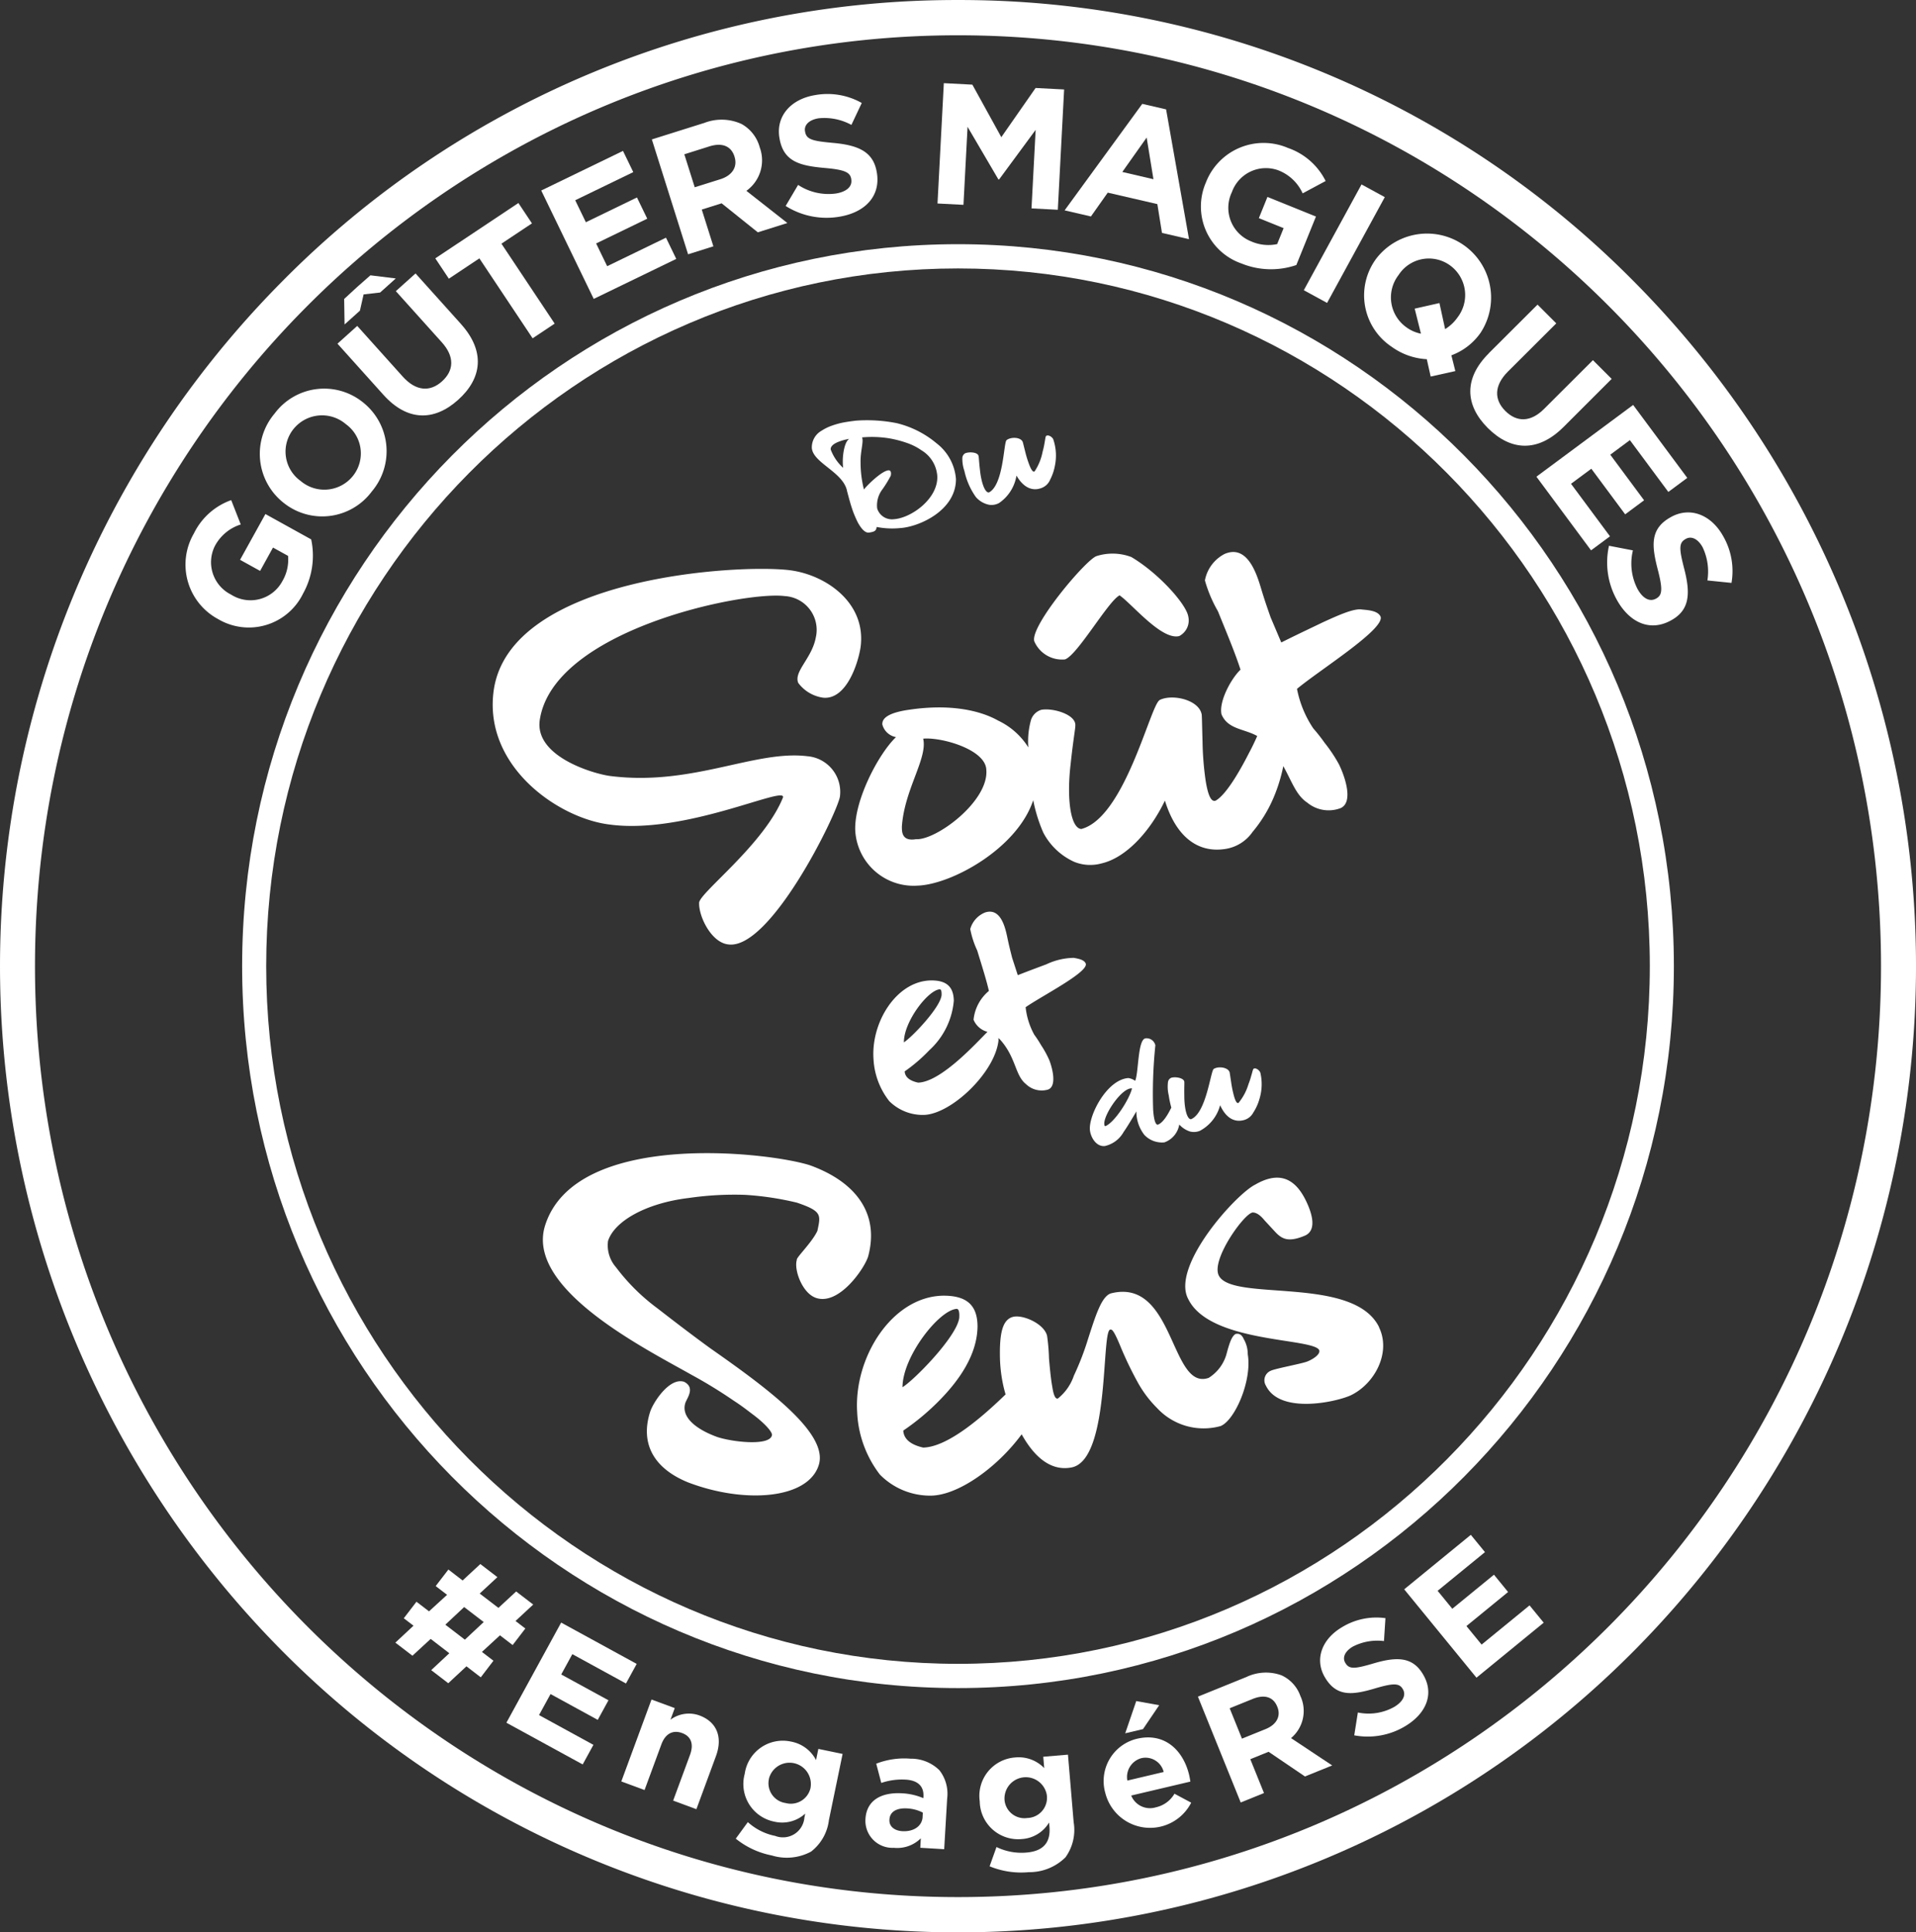 <svg xmlns="http://www.w3.org/2000/svg" width="173.825" height="175.318" viewBox="0 0 173.825 175.318">
  <rect x="0" y="0" width="173.825" height="175.318" fill="#333333" stroke="none"/>
  <g id="Groupe_38" data-name="Groupe 38" transform="translate(-2.713 -2.691)" style="isolation: isolate">
    <g id="Groupe_33" data-name="Groupe 33" transform="translate(2.713 2.691)">
      <path id="Tracé_13" data-name="Tracé 13" d="M88.12,1.2A85.971,85.971,0,0,0,26.664,26.874a88.189,88.189,0,0,0,0,123.967,86.387,86.387,0,0,0,122.912,0,88.189,88.189,0,0,0,0-123.967A85.968,85.968,0,0,0,88.12,1.2m0,3.2c46.248,0,83.738,37.814,83.738,84.459s-37.491,84.457-83.738,84.457S4.381,135.5,4.381,88.858,41.872,4.4,88.12,4.4" transform="translate(-1.207 -1.198)" fill="#fff"/>
      <path id="Tracé_14" data-name="Tracé 14" d="M12.383,34.149l-.027-.014a5.612,5.612,0,0,1-2.177-7.75,6,6,0,0,1,3.389-3.031l.866,2.208a4.031,4.031,0,0,0-2.353,1.964,3.283,3.283,0,0,0,1.462,4.393l.027.016a3.276,3.276,0,0,0,4.635-1.223,3.837,3.837,0,0,0,.52-2.3l-1.366-.754-1.169,2.118-1.819-1.006,2.3-4.153,4.153,2.3a7.087,7.087,0,0,1-.741,4.923,5.469,5.469,0,0,1-7.7,2.31" transform="translate(7.408 22.021)" fill="#fff"/>
      <path id="Tracé_15" data-name="Tracé 15" d="M14.868,28.772l-.025-.02a5.649,5.649,0,0,1-.786-8.075,5.6,5.6,0,0,1,8.006-1.024l.025.02a5.653,5.653,0,0,1,.786,8.075,5.6,5.6,0,0,1-8.006,1.024m5.675-7.115-.025-.02a3.322,3.322,0,0,0-4.749.446,3.27,3.27,0,0,0,.616,4.686l.025.018a3.32,3.32,0,0,0,4.749-.446,3.268,3.268,0,0,0-.616-4.684" transform="translate(10.857 16.843)" fill="#fff"/>
      <path id="Tracé_16" data-name="Tracé 16" d="M19.147,13.482q-1.213,1.044-2.382,2.146l.037,2.314,1.393-1.253.334-1.475,1.5-.172,1.419-1.276ZM27.364,17.9l-4.123-4.587-1.219,1.094-.569.512,4.186,4.657c1.155,1.294,1.09,2.548,0,3.529s-2.37.889-3.557-.432l-4.131-4.6-.569.512-1.223,1.1,4.172,4.645c2.15,2.392,4.581,2.415,6.769.455s2.48-4.411.268-6.877" transform="translate(14.458 11.497)" fill="#fff"/>
      <path id="Tracé_17" data-name="Tracé 17" d="M24.488,15.214l-2.769,1.843L20.49,15.212l7.539-5.02,1.229,1.847L26.489,13.88l4.829,7.252-2,1.333Z" transform="translate(19.002 8.228)" fill="#fff"/>
      <path id="Tracé_18" data-name="Tracé 18" d="M25.183,11.477,32.6,7.883l.932,1.925L28.265,12.36l.967,1.995,4.635-2.247.934,1.925-4.637,2.247,1,2.064L36.5,15.757l.932,1.925-7.487,3.629Z" transform="translate(23.92 5.808)" fill="#fff"/>
      <path id="Tracé_19" data-name="Tracé 19" d="M30.083,8.288l4.766-1.5a4.356,4.356,0,0,1,3.371.1,3.435,3.435,0,0,1,1.645,2.1l.008.029a3.4,3.4,0,0,1-1.214,3.936l3.717,2.92-2.679.844-3.285-2.632-1.8.567,1.053,3.336-2.294.723ZM36.295,11.9c1.114-.352,1.569-1.149,1.29-2.028l-.006-.031c-.313-.983-1.155-1.272-2.273-.922l-2.277.719.944,2.992Z" transform="translate(29.055 4.361)" fill="#fff"/>
      <path id="Tracé_20" data-name="Tracé 20" d="M36.327,15.517l1.128-1.909a5.011,5.011,0,0,0,3.434.78c.971-.158,1.493-.639,1.389-1.272l0-.031c-.1-.6-.52-.848-2.4-1.014-2.263-.2-3.764-.571-4.114-2.712l-.006-.031C35.436,7.373,36.794,5.82,39,5.46a6.326,6.326,0,0,1,4.231.715l-.94,1.989a5.12,5.12,0,0,0-2.978-.6c-.909.15-1.319.643-1.233,1.165l.006.033c.115.709.614.864,2.558,1.036,2.281.211,3.643.795,3.951,2.675l.006.031c.35,2.142-1.085,3.611-3.412,3.992a6.95,6.95,0,0,1-4.86-.975" transform="translate(34.951 3.168)" fill="#fff"/>
      <path id="Tracé_21" data-name="Tracé 21" d="M43.311,4.882l2.589.135,2.626,4.766L51.636,5.32l2.589.135-.573,10.914-2.386-.125.375-7.125-3.316,4.5-.061,0-2.8-4.776-.371,7.078L42.737,15.8Z" transform="translate(42.316 2.663)" fill="#fff"/>
      <path id="Tracé_22" data-name="Tracé 22" d="M55.412,5.8l2.161.5,2.079,11.778L57.2,17.508l-.42-2.613-4.5-1.04-1.526,2.161-2.388-.553Zm1.014,6.836-.616-3.779L53.6,11.979Z" transform="translate(48.218 3.623)" fill="#fff"/>
      <path id="Tracé_23" data-name="Tracé 23" d="M54.861,11.1l.01-.029A5.611,5.611,0,0,1,62.3,7.98a6.009,6.009,0,0,1,3.418,3L63.633,12.1a4.019,4.019,0,0,0-2.234-2.1,3.279,3.279,0,0,0-4.184,1.98l-.012.029a3.275,3.275,0,0,0,1.772,4.454,3.844,3.844,0,0,0,2.345.24l.586-1.448-2.247-.907.78-1.925,4.4,1.78-1.78,4.4a7.092,7.092,0,0,1-4.977-.141A5.469,5.469,0,0,1,54.861,11.1" transform="translate(54.548 5.443)" fill="#fff"/>
      <rect id="Rectangle_5" data-name="Rectangle 5" width="10.931" height="2.405" transform="matrix(0.479, -0.878, 0.878, 0.479, 118.285, 26.331)" fill="#fff"/>
      <path id="Tracé_24" data-name="Tracé 24" d="M67.677,24.546l-.352-1.575a5.958,5.958,0,0,1-3.187-1.126A5.6,5.6,0,0,1,62.7,13.9l.018-.025a5.81,5.81,0,0,1,9.466,6.73l-.018.025a5.606,5.606,0,0,1-2.611,1.991l.36,1.429Zm-.883-3.893-.567-2.267,2.245-.508.516,2.365A3.825,3.825,0,0,0,70.1,19.2l.018-.025a3.322,3.322,0,0,0-.694-4.721,3.27,3.27,0,0,0-4.647.862l-.018.027a3.32,3.32,0,0,0,.694,4.719,3.279,3.279,0,0,0,1.341.594" transform="translate(62.118 9.617)" fill="#fff"/>
      <path id="Tracé_25" data-name="Tracé 25" d="M68.018,19.1l4.42-4.409,1.7,1.7-4.379,4.368c-1.26,1.255-1.282,2.537-.246,3.576s2.3,1.04,3.52-.184l4.432-4.422,1.7,1.7L74.8,25.791c-2.343,2.337-4.8,2.169-6.877.09s-2.181-4.506.1-6.777" transform="translate(67.051 12.947)" fill="#fff"/>
      <path id="Tracé_26" data-name="Tracé 26" d="M78.043,19.137l4.911,6.619L81.236,27.03l-3.488-4.7-1.78,1.321,3.068,4.137L77.32,29.062l-3.07-4.137-1.843,1.366,3.535,4.766L74.224,32.33l-4.956-6.683Z" transform="translate(70.12 17.602)" fill="#fff"/>
      <path id="Tracé_27" data-name="Tracé 27" d="M72.568,26.925l2.175.42a5.022,5.022,0,0,0,.418,3.5c.475.862,1.1,1.192,1.665.883l.027-.014c.532-.295.625-.774.152-2.6-.573-2.2-.727-3.736,1.173-4.784l.027-.016c1.735-.958,3.654-.2,4.733,1.755a6.335,6.335,0,0,1,.748,4.225L81.5,30.072a5.129,5.129,0,0,0-.432-3.008c-.444-.807-1.049-1.026-1.511-.77l-.029.016c-.629.348-.606.87-.117,2.759.565,2.218.473,3.7-1.194,4.618l-.027.014c-1.9,1.051-3.766.19-4.907-1.872a6.963,6.963,0,0,1-.711-4.9" transform="translate(73.4 22.59)" fill="#fff"/>
      <path id="Tracé_28" data-name="Tracé 28" d="M26.469,80.765l-1.3-1L23.521,81.3l-1.548-1.188,1.642-1.534-1.69-1.3-1.655,1.526-1.55-1.188,1.645-1.536-.881-.674,1.151-1.5,1.139.872,1.638-1.5-1.034-.793,1.153-1.5,1.29.991,1.608-1.489,1.548,1.188-1.606,1.489,1.7,1.3,1.608-1.489,1.548,1.186-1.606,1.491.891.684-1.151,1.5-1.151-.883-1.636,1.505,1.044.8Zm-3.215-4.776,1.772,1.36,1.71-1.6-1.774-1.36Z" transform="translate(17.148 71.415)" fill="#fff"/>
      <path id="Tracé_29" data-name="Tracé 29" d="M28.608,73.08l6.853,3.748-.973,1.778-4.866-2.662-1.008,1.843L32.9,80.129l-.973,1.778-4.282-2.343L26.6,81.472l4.934,2.7-.973,1.778L23.64,82.165Z" transform="translate(22.302 74.133)" fill="#fff"/>
      <path id="Tracé_30" data-name="Tracé 30" d="M31.47,76.488l2.109.778-.389,1.053a2.805,2.805,0,0,1,2.619-.389c1.6.588,2.136,1.985,1.507,3.693l-1.774,4.815-2.109-.778,1.53-4.149c.367-1,.086-1.686-.721-1.982s-1.507.027-1.876,1.026L30.839,84.7l-2.109-.778Z" transform="translate(27.637 77.705)" fill="#fff"/>
      <path id="Tracé_31" data-name="Tracé 31" d="M33.8,87.2,34.895,85.7a5.2,5.2,0,0,0,2.476,1.249A1.951,1.951,0,0,0,40.025,85.3l.078-.373a3.1,3.1,0,0,1-2.793.733,3.482,3.482,0,0,1-2.7-4.332l.006-.033a3.488,3.488,0,0,1,4.2-2.9,3.206,3.206,0,0,1,2.267,1.677l.209-1.014,2.2.455-1.243,6.011a4.244,4.244,0,0,1-1.618,2.851,4.638,4.638,0,0,1-3.559.35A7.5,7.5,0,0,1,33.8,87.2m6.791-4.637,0-.029a1.933,1.933,0,0,0-3.781-.78l0,.027a1.811,1.811,0,0,0,1.509,2.187,1.833,1.833,0,0,0,2.271-1.4" transform="translate(32.951 79.616)" fill="#fff"/>
      <path id="Tracé_32" data-name="Tracé 32" d="M39.548,84.625l0-.029c.1-1.728,1.462-2.447,3.338-2.337a5.625,5.625,0,0,1,1.915.44l.008-.133c.055-.93-.489-1.483-1.612-1.548a5.823,5.823,0,0,0-2.212.3l-.459-1.747a7,7,0,0,1,3.109-.453,3.664,3.664,0,0,1,2.619,1.044,3.459,3.459,0,0,1,.707,2.576l-.27,4.592L44.522,87.2l.049-.858a3.042,3.042,0,0,1-2.451.862,2.451,2.451,0,0,1-2.572-2.583m5.183-.211.023-.4a3.467,3.467,0,0,0-1.413-.379c-.961-.057-1.573.291-1.616,1l0,.031c-.035.6.446.989,1.169,1.032,1.049.061,1.792-.473,1.839-1.284" transform="translate(38.968 80.443)" fill="#fff"/>
      <path id="Tracé_33" data-name="Tracé 33" d="M45.513,89.058l.625-1.745a5.176,5.176,0,0,0,2.73.5c1.532-.129,2.193-.928,2.075-2.343l-.033-.381a3.11,3.11,0,0,1-2.472,1.5,3.485,3.485,0,0,1-3.819-3.391l0-.029a3.492,3.492,0,0,1,3.2-3.981,3.209,3.209,0,0,1,2.648.965l-.086-1.032,2.241-.188.516,6.119a4.249,4.249,0,0,1-.741,3.193,4.649,4.649,0,0,1-3.316,1.348,7.512,7.512,0,0,1-3.563-.53m5.194-6.375,0-.029a1.933,1.933,0,0,0-3.848.324l0,.029a1.812,1.812,0,0,0,2.071,1.667,1.832,1.832,0,0,0,1.778-1.991" transform="translate(44.267 80.263)" fill="#fff"/>
      <path id="Tracé_34" data-name="Tracé 34" d="M50.24,84.921l-.006-.029A3.944,3.944,0,0,1,53.1,79.977c2.578-.608,4.231,1.114,4.745,3.3.041.174.074.379.109.584l-5.37,1.266a1.837,1.837,0,0,0,2.241,1.067,2.6,2.6,0,0,0,1.685-1.233l1.516.813a4.188,4.188,0,0,1-7.784-.854m2.8-8.364,2.081.375L53.654,79.1l-1.614.381Zm2.49,6.433a1.7,1.7,0,0,0-2.013-1.257,1.768,1.768,0,0,0-1.284,2.036Z" transform="translate(50.042 77.778)" fill="#fff"/>
      <path id="Tracé_35" data-name="Tracé 35" d="M54.273,77.479,58.662,75.7a4.129,4.129,0,0,1,3.191-.158,3.241,3.241,0,0,1,1.71,1.862l.012.029a3.214,3.214,0,0,1-.854,3.807l3.733,2.48-2.47,1-3.3-2.24-1.659.672,1.241,3.072-2.111.856Zm6.138,2.943c1.028-.416,1.4-1.2,1.069-2.011l-.012-.029c-.365-.905-1.184-1.116-2.214-.7l-2.1.85,1.114,2.757Z" transform="translate(54.406 76.454)" fill="#fff"/>
      <path id="Tracé_36" data-name="Tracé 36" d="M62.784,83.545l.328-2.073a4.771,4.771,0,0,0,3.3-.506c.8-.479,1.094-1.085.782-1.608l-.014-.025c-.3-.494-.754-.565-2.466-.059-2.062.614-3.514.807-4.569-.956l-.016-.027c-.963-1.61-.305-3.451,1.509-4.536a5.988,5.988,0,0,1,3.977-.842l-.135,2.079a4.85,4.85,0,0,0-2.834.506c-.75.448-.938,1.024-.68,1.458l.014.025c.35.584.844.547,2.615.02,2.085-.608,3.486-.565,4.411.981l.016.027c1.055,1.763.3,3.557-1.616,4.706a6.6,6.6,0,0,1-4.62.829" transform="translate(60.077 73.898)" fill="#fff"/>
      <path id="Tracé_37" data-name="Tracé 37" d="M63.411,74.136l6.044-4.944,1.284,1.569-4.295,3.51L67.775,75.9l3.779-3.09,1.282,1.569-3.779,3.09,1.376,1.681,4.35-3.557,1.284,1.569-6.1,4.991Z" transform="translate(63.982 70.059)" fill="#fff"/>
      <path id="Tracé_38" data-name="Tracé 38" d="M76.879,12.016c-35.869,0-64.946,29.327-64.946,65.5s29.077,65.5,64.946,65.5,64.946-29.327,64.946-65.5-29.077-65.5-64.946-65.5m0,2.2c34.607,0,62.763,28.4,62.763,63.3s-28.156,63.3-62.763,63.3-62.763-28.4-62.763-63.3,28.156-63.3,62.763-63.3" transform="translate(10.034 10.139)" fill="#fff"/>
      <path id="Tracé_39" data-name="Tracé 39" d="M55.17,26.2c.229.858.354,1.346.6,2.015.129.328.268.641.408.913.3.528.633.922.987.885.487-.072.668-.15.7-.512a7.342,7.342,0,0,0,2.15.1c1.708-.111,5.073-1.6,5.046-4.467A4.531,4.531,0,0,0,63.3,21.909a8.843,8.843,0,0,0-3.617-1.827A13.793,13.793,0,0,0,56,19.855c-.543.061-.961.131-1.264.19a7.326,7.326,0,0,0-.967.279,4.217,4.217,0,0,0-.9.446,1.729,1.729,0,0,0-.883,1.55c.086,1.362,2.812,2.177,3.189,3.881m1.366-4.825a9.825,9.825,0,0,1,2.427.078,9.973,9.973,0,0,1,1.663.43,5.3,5.3,0,0,1,1.307.664,2.963,2.963,0,0,1,1.427,2.3c.131,2.032-2.318,3.846-3.949,3.951a1.4,1.4,0,0,1-1.5-.975,2.388,2.388,0,0,1,.473-1.735,10.537,10.537,0,0,0,.748-1.217c.055-.164.072-.528-.193-.51-.625.039-2.048,1.462-2.23,1.743a10.063,10.063,0,0,1-.305-2.449c-.027-1.018.3-1.911.133-2.275m-2.052.362a4.769,4.769,0,0,1,.889-.233c-.51.315-.664,1.87-.549,2.628a4.223,4.223,0,0,1-1.133-1.671c-.02-.336.377-.575.793-.723M66.86,26.775a2.135,2.135,0,0,0,1.212.713,1.429,1.429,0,0,0,.9-.158,3.733,3.733,0,0,0,1.581-2.492c.614,1.075,1.425,1.45,2.271,1.128a1.357,1.357,0,0,0,.786-.764,4.481,4.481,0,0,0,.43-1.264,4.563,4.563,0,0,0-.145-2.372c-.076-.213-.418-.444-.623-.342-.053.01-.09.127-.121.358l-.1.571c-.035.158-.074.336-.127.52a4.882,4.882,0,0,1-.725,1.784c-.143.106-.307-.141-.483-.59a9.883,9.883,0,0,1-.377-1.223c-.113-.434-.2-.815-.223-.864-.2-.455-1.106-.455-1.466-.15-.262.229-.268,4.051-1.593,4.739-.336.059-.688-.807-.815-2.021-.092-.791-.1-1.192-.131-1.284-.061-.354-.848-.4-1.216-.246a.528.528,0,0,0-.252.389,3.355,3.355,0,0,0,.186,1.214,6.431,6.431,0,0,0,1.03,2.351M49.368,54.044c-1.7,4.237-7.53,8.61-7.606,9.542-.053,1.243,1.114,3.645,2.662,3.791,3.793.492,9.775-11.7,10.109-13.394A3.251,3.251,0,0,0,51.576,50.3c-4.753-.582-10.43,2.732-17.842,1.8-1.249-.135-6.834-1.645-6.441-5C28.4,38.863,45.8,35.3,49.524,35.772a3.071,3.071,0,0,1,2.822,3.76c-.348,1.884-2.017,3.076-1.593,4.116a3.4,3.4,0,0,0,2.265,1.343c2.136.2,3.185-3.195,3.391-4.585.539-4-3.119-6.554-6.4-6.978-4.674-.594-25.452.614-26.886,10.92C22.179,51.212,29,55.943,33.648,56.5c6.883.932,16.054-3.613,15.72-2.451m22.8-14.176a2.739,2.739,0,0,0,2.779,1.645c1.12-.356,3.944-5.323,4.962-5.812,1.143.795,3.82,4.1,5.411,3.693a1.6,1.6,0,0,0,.815-1.794c-.2-1.118-2.675-3.9-5.163-5.376a4.81,4.81,0,0,0-3.158-.084c-.975.332-6.046,6.347-5.646,7.729m11.37,5.337c-.84.455-3.148,10.656-7.1,11.692-.934-.049-1.362-2.578-.971-5.9.229-2.167.438-3.248.426-3.51.043-.975-2.03-1.6-3.1-1.4a1.427,1.427,0,0,0-.911.881,7.131,7.131,0,0,0-.252,2.529,6.534,6.534,0,0,0-2.742-2.435c-1.667-.94-4.374-1.516-7.961-1-1.776.238-2.6.7-2.542,1.362a1.566,1.566,0,0,0,1.239,1.137c-1.591,1.516-3.791,5.73-3.7,8.444a5.3,5.3,0,0,0,5.648,5.032c3.08-.1,9.054-3.363,10.5-7.754a13.852,13.852,0,0,0,.92,2.955A5.913,5.913,0,0,0,75.8,59.887a3.876,3.876,0,0,0,2.5.131c2.232-.528,4.411-2.949,5.72-5.691,1,3.242,2.943,4.745,5.394,4.4a3.679,3.679,0,0,0,2.56-1.561,12.3,12.3,0,0,0,1.907-3.115,14.751,14.751,0,0,0,.879-2.851c.778,1.393,1.163,2.644,2.175,3.312a3.038,3.038,0,0,0,3.017.5c1.137-.489.5-2.648-.139-3.969a13.348,13.348,0,0,0-1.3-1.952,15.752,15.752,0,0,0-1.032-1.313,9.754,9.754,0,0,1-1.479-3.588c2.075-1.731,8.047-5.458,7.576-6.572-.246-.489-.989-.569-1.688-.627-.725-.125-2.15.524-3.607,1.19-.688.34-1.944.917-3.707,1.8l-.971-2.29c-.168-.489-.432-1.212-.747-2.232-.354-1.122-1.147-4.489-3.422-3.51a3.4,3.4,0,0,0-1.788,2.4,12.2,12.2,0,0,0,1.182,2.8c.768,1.9,1.552,3.758,2.048,5.3-.848.8-1.98,2.888-1.724,4.053.578,1.368,2.038,1.294,3.238,1.964l-.092.213c-.184.41-.4.858-.645,1.315-.653,1.28-1.98,3.727-3.017,4.329-.442.195-.733-.571-.934-1.874a27.7,27.7,0,0,1-.272-3.494c-.039-1.225-.051-2.3-.078-2.447-.246-1.335-2.677-1.886-3.826-1.3m-22.1,12.622c-1.339.225-1.262-.768-1.272-1.135.223-3.383,2.353-6.2,1.933-7.985,1.6-.16,5.669.958,5.728,2.83.233,2.853-4.567,6.412-6.39,6.289M51.809,87.412c-3.7-1.194-21.26-3.238-24.019,5.456-1.815,5.726,9.021,11.149,13.3,13.566a43.47,43.47,0,0,1,3.834,2.353c.6.383,1.122.786,1.645,1.184,1.022.752,1.767,1.534,1.806,1.89-.1,1.047-3.5.682-4.952.211-1.919-.692-3.322-1.8-2.912-3.092.133-.418.938-1.393-.115-1.923-1.317-.424-2.806,1.866-3.082,2.738-.9,2.83.291,5.1,3.434,6.384,5.1,1.954,10.881,1.546,11.866-1.563.9-2.826-4.438-6.82-9.841-10.6q-2-1.453-4.8-3.629a18.3,18.3,0,0,1-3.746-3.711,3.025,3.025,0,0,1-.731-2.39c.565-1.782,3.418-3.441,7.346-3.908a28.7,28.7,0,0,1,5.089-.281,27.05,27.05,0,0,1,4.7.707c2.31.782,2.163,1.122,1.86,2.562-.5,1.073-1.96,2.447-1.866,2.634-.276.872.485,3.043,1.767,3.455,2.077.672,4.36-2.673,4.7-3.756,1.079-4-1.231-6.826-5.274-8.284m39.338,15.731c-.238-.51-.563-.463-.741-.42-.387.252-.582.979-.836,1.913a3.745,3.745,0,0,1-1.589,2.062c-3.482,1.219-3.078-9.087-8.835-7.674-.883.225-1.436,2.064-2.116,4.164a24.772,24.772,0,0,1-1.278,3.308,4.518,4.518,0,0,1-1.436,2.064c-.238.1-.406-.276-.528-1.077-.1-.541-.195-1.386-.293-2.533a17.845,17.845,0,0,0-.176-2.073c-.272-1.1-2.2-1.937-3.086-1.714-.987.25-1.225,1.554-1.19,3.662a13.284,13.284,0,0,0,.362,2.82c.039.156.09.344.15.555-2.14,2.071-5.243,4.772-7.475,4.823-1.145-.26-1.761-.774-1.806-1.542a21.625,21.625,0,0,0,3.359-2.82c1.712-1.759,3.355-4.067,3.377-6.642-.012-1.946-1.012-2.8-3.158-2.777-4.618.109-8.069,5.614-7.762,10.553a10,10,0,0,0,2.062,5.677,6.385,6.385,0,0,0,4.635,1.911c2.5-.033,6.033-2.58,8.227-5.564,1.02,1.833,2.517,3.414,4.555,3,3.564-.75,2.617-12.868,3.535-12.495.176-.047.467.524.944,1.69a32.414,32.414,0,0,0,1.464,3.031A10.3,10.3,0,0,0,83.3,109.43a5.756,5.756,0,0,0,5.769,1.645c1.294-.518,2.871-4.129,2.466-6.519a2.725,2.725,0,0,0-.387-1.413m-26.02-2.7c.18-.012.272.279.231.831-.254,1.741-4.129,5.659-5.147,6.275.01-2.793,3.318-7.006,4.915-7.107m38.322,1.657c-2.318-4.733-13.355-2.261-14.545-4.69-.711-1.448,2.335-5.665,3.082-5.712.326,0,.682.231,1.085.729l1.036,1.118c.549.545,1.118.874,2.566.272,1.221-.481.645-2.161.129-3.211-1.077-2.2-2.605-2.587-4.6-1.432-1.759.877-7.674,7.422-6.062,10.385,1.948,3.975,11.17,3.51,11.864,4.6.176.363-.492.819-1,1.03-.391.2-2.963.659-3.387.87a.936.936,0,0,0-.43,1.358c1.3,2.662,6.58,1.423,7.752.84,2.152-1.071,3.611-3.885,2.5-6.154M82.269,75.9c-.729.051-.627,3.17-.952,3.852A1.38,1.38,0,0,0,80.7,79.5c-1.933.141-3.584,3.334-3.488,4.682.041.59.508,1.548,1.341,1.489a2.593,2.593,0,0,0,1.72-1.28c.242-.338.625-.956,1.157-1.866a3.45,3.45,0,0,0,.725,2.134,2.2,2.2,0,0,0,1.819.676,2.08,2.08,0,0,0,1.348-1.618,2.227,2.227,0,0,0,.971.631,1.423,1.423,0,0,0,.913-.068,3.7,3.7,0,0,0,1.823-2.32c.506,1.133,1.276,1.589,2.148,1.354a1.358,1.358,0,0,0,.86-.682,4.425,4.425,0,0,0,.553-1.214,4.583,4.583,0,0,0,.094-2.376c-.057-.221-.375-.483-.588-.4-.053,0-.1.117-.156.344l-.16.557c-.049.156-.107.328-.178.506a4.867,4.867,0,0,1-.9,1.7c-.154.092-.293-.172-.422-.637a10,10,0,0,1-.254-1.253c-.07-.44-.121-.831-.137-.883-.147-.471-1.053-.563-1.444-.3-.285.2-.668,4-2.056,4.557-.34.025-.606-.874-.61-2.1-.014-.795.014-1.2,0-1.29-.029-.354-.807-.487-1.188-.367a.507.507,0,0,0-.289.36,3.333,3.333,0,0,0,.063,1.227,8.8,8.8,0,0,0,.236,1.118c-.268.535-.715,1.37-1.233,1.552-.133.01-.334-.2-.416-1.352a42.892,42.892,0,0,1,.2-5.853.817.817,0,0,0-.883-.633m-3.641,7.963c-.068.018-.1-.045-.109-.19-.059-.844,1.6-3.324,2.515-3.23-.248,1.012-1.581,3.082-2.406,3.42m-1.79-14.743c-.137-.342-.631-.44-1.094-.52a6.009,6.009,0,0,0-2.486.588c-.481.182-1.356.5-2.587.983l-.518-1.593c-.08-.336-.217-.836-.369-1.54-.172-.77-.508-3.074-2.087-2.552a2.282,2.282,0,0,0-1.339,1.5,8.189,8.189,0,0,0,.633,1.946c.4,1.321.819,2.609,1.059,3.668a3.908,3.908,0,0,0-1.391,2.613,1.879,1.879,0,0,0,1.262,1.1c-1.022,1.014-4.2,4.54-6.287,4.608-.772-.166-1.188-.5-1.225-1.02a14.732,14.732,0,0,0,2.236-1.921,6.867,6.867,0,0,0,2.222-4.487c-.02-1.307-.7-1.878-2.142-1.843-3.1.107-5.382,3.83-5.142,7.147a6.735,6.735,0,0,0,1.427,3.8,4.3,4.3,0,0,0,3.129,1.253c2.494-.059,6.482-3.86,6.785-6.775-.006-.084-.01-.145-.012-.2a2.107,2.107,0,0,1,.244.244c1.358,1.577,1.28,3.156,2.249,3.926a2.05,2.05,0,0,0,1.993.51c.788-.258.487-1.743.137-2.664a9.042,9.042,0,0,0-.758-1.384,10.152,10.152,0,0,0-.612-.938,6.613,6.613,0,0,1-.782-2.492c1.489-1.036,5.706-3.178,5.456-3.953M63.591,71.448c.121-.008.186.186.164.555-.16,1.174-2.736,3.834-3.416,4.256-.012-1.876,2.181-4.731,3.252-4.811" transform="translate(21.665 18.309)" fill="#fff"/>
    </g>
  </g>
</svg>
